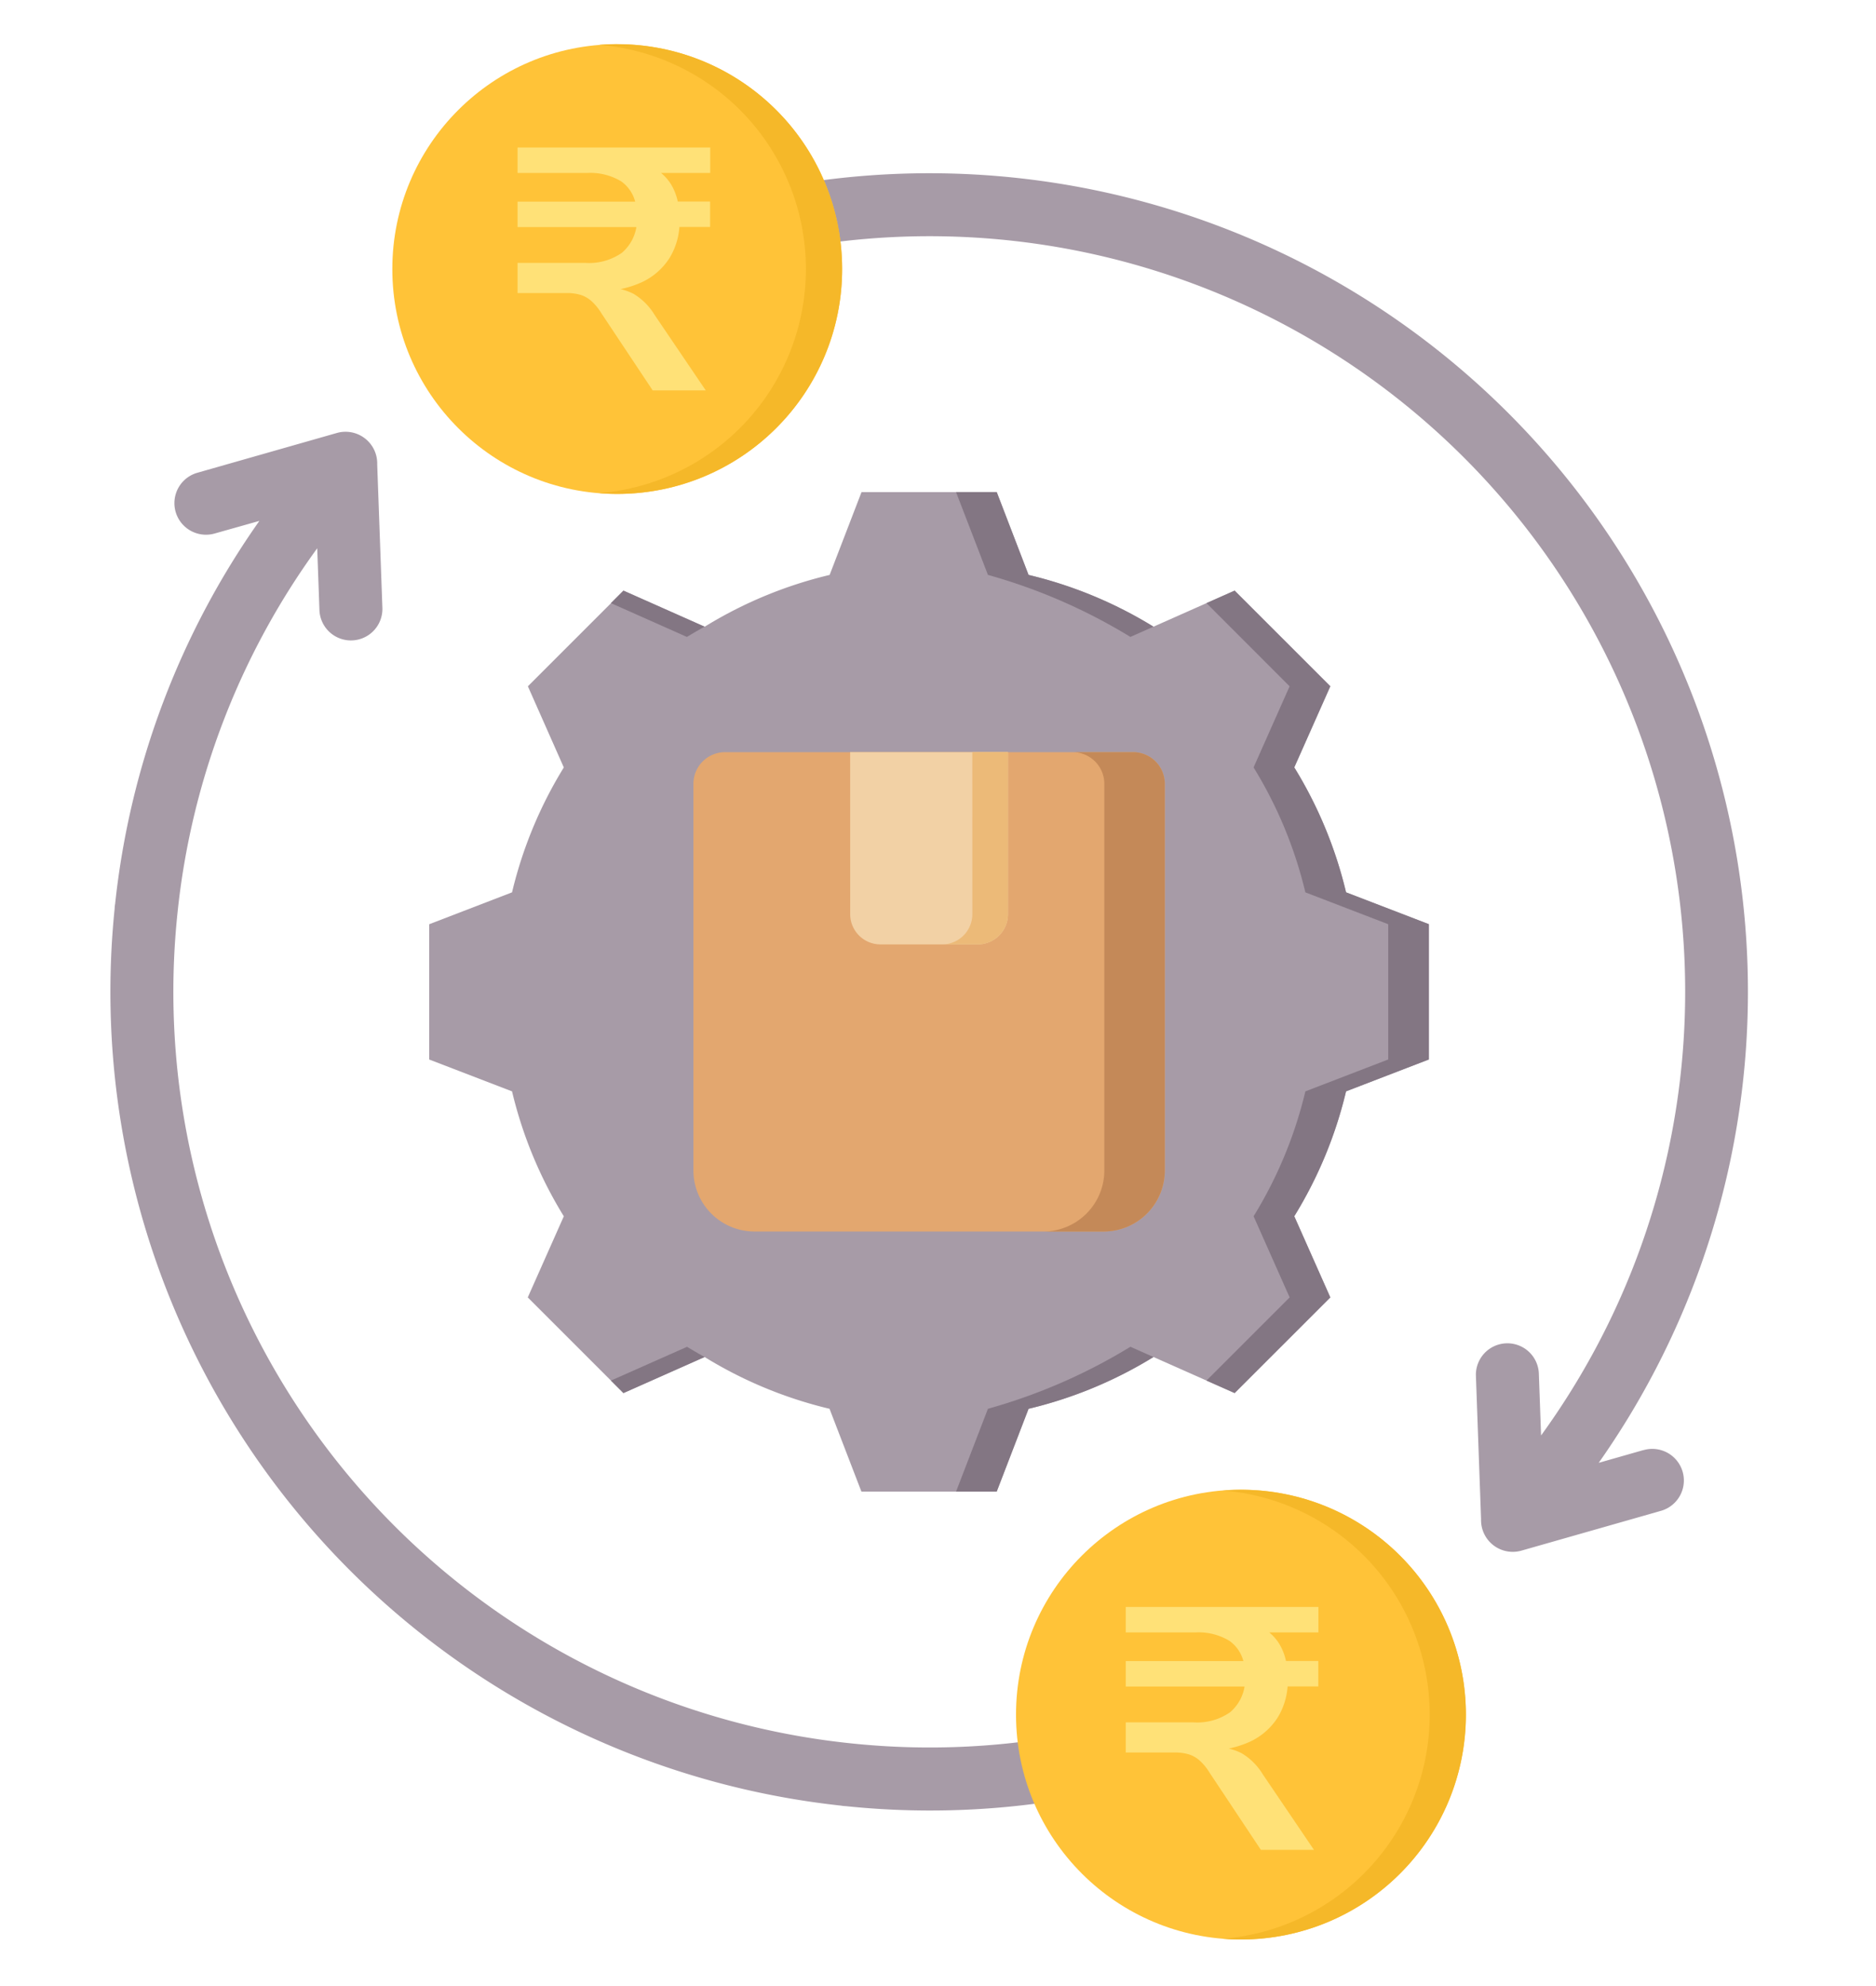 <svg xmlns="http://www.w3.org/2000/svg" xmlns:xlink="http://www.w3.org/1999/xlink" width="85" height="90" viewBox="0 0 85 90"><defs><clipPath id="a"><rect width="85" height="90" transform="translate(6228 1088)" fill="#fff" stroke="#707070" stroke-width="1"/></clipPath></defs><g transform="translate(-6228 -1088)" clip-path="url(#a)"><g transform="translate(5620.729 -1549.919)"><g transform="translate(612.27 2639.919)"><g transform="translate(14.449 20.3)"><path d="M156.586,133.183a19.33,19.33,0,0,1,5.66,2.346l3.677-1.634,4.335,4.335-1.633,3.676a19.324,19.324,0,0,1,2.346,5.661l3.753,1.444v6.13l-3.753,1.445a19.329,19.329,0,0,1-2.346,5.66l1.633,3.677-4.335,4.335-3.676-1.633a19.324,19.324,0,0,1-5.661,2.346l-1.444,3.753h-6.13l-1.445-3.753a19.323,19.323,0,0,1-5.66-2.346l-3.677,1.634-4.335-4.335,1.633-3.676a19.324,19.324,0,0,1-2.346-5.661l-3.753-1.444v-6.13l3.753-1.445a19.332,19.332,0,0,1,2.346-5.66L133.9,138.23l4.335-4.335,3.677,1.634a19.331,19.331,0,0,1,5.66-2.346l1.445-3.753h6.13Z" transform="translate(-129.43 -129.43)" fill="#a79ba7" fill-rule="evenodd"/><path d="M179.691,168.625l-3.677,1.634-.566-.566,3.449-1.531Q179.289,168.4,179.691,168.625Zm14.678-35.442a19.33,19.33,0,0,1,5.66,2.346l-1.045.464a25.5,25.5,0,0,0-6.456-2.811l-1.445-3.753h1.841Zm5.661,35.442a19.322,19.322,0,0,1-5.661,2.346l-1.444,3.753h-1.841l1.444-3.753a25.479,25.479,0,0,0,6.457-2.811Zm-24.584-34.164.566-.566,3.677,1.634q-.4.223-.8.464Zm26.985,0,1.275-.566,4.335,4.335-1.633,3.676a19.325,19.325,0,0,1,2.346,5.661l3.753,1.444v6.13l-3.753,1.445a19.329,19.329,0,0,1-2.346,5.66l1.633,3.677-4.335,4.335-1.275-.566,3.768-3.768-1.634-3.677a19.332,19.332,0,0,0,2.346-5.66l3.753-1.445v-6.13l-3.753-1.444a19.324,19.324,0,0,0-2.347-5.661l1.633-3.676Z" transform="translate(-167.214 -129.43)" fill="#837683" fill-rule="evenodd"/></g><g transform="translate(26.418 32.083)"><path d="M199.051,217.025h15.881a2.769,2.769,0,0,0,2.74-2.786V196.751a1.436,1.436,0,0,0-1.424-1.448H197.735a1.436,1.436,0,0,0-1.424,1.448v17.488a2.769,2.769,0,0,0,2.741,2.786Z" transform="translate(-196.31 -195.301)" fill="#e3a76f" fill-rule="evenodd"/><path d="M285.066,217.025h2.74a2.769,2.769,0,0,0,2.74-2.786V196.751a1.436,1.436,0,0,0-1.424-1.448h-2.74a1.436,1.436,0,0,1,1.424,1.448v17.488a2.768,2.768,0,0,1-2.74,2.786Z" transform="translate(-269.187 -195.301)" fill="#c48958" fill-rule="evenodd"/><path d="M236.013,195.3h7.152v7.345a1.373,1.373,0,0,1-1.369,1.369h-4.412a1.373,1.373,0,0,1-1.369-1.369Z" transform="translate(-228.911 -195.3)" fill="#f2d1a5" fill-rule="evenodd"/><path d="M260.667,195.3h1.616v7.345a1.373,1.373,0,0,1-1.369,1.369H259.3a1.372,1.372,0,0,0,1.369-1.369Z" transform="translate(-248.03 -195.3)" fill="#ecba78" fill-rule="evenodd"/></g><path d="M102.973,115.373a1.429,1.429,0,1,1,1.436,2.472A36.907,36.907,0,0,1,82,122.671a1.437,1.437,0,0,1-.22-.024A37.094,37.094,0,0,1,48.869,82a1.429,1.429,0,0,1,.023-.221,36.908,36.908,0,0,1,6.535-17.351L53.4,65a1.431,1.431,0,0,1-.783-2.753l6.328-1.805a1.436,1.436,0,0,1,1.821,1.429L61,68.349a1.427,1.427,0,1,1-2.852.1l-.1-2.78a34.056,34.056,0,0,0-6.329,16.511h0A34.235,34.235,0,0,0,82.183,119.82h0a34.094,34.094,0,0,0,20.791-4.447Zm15.161-8.837-2.023.577A37.089,37.089,0,0,0,67.14,53.7a1.429,1.429,0,1,0,1.436,2.472,34.235,34.235,0,0,1,44.924,49.7l-.1-2.78a1.427,1.427,0,1,0-2.852.1l.233,6.475a1.436,1.436,0,0,0,1.821,1.427l6.328-1.805a1.431,1.431,0,0,0-.783-2.753Z" transform="translate(-48.674 -42.823)" fill="#a79ba7" fill-rule="evenodd"/><g transform="translate(12.777 0)"><circle cx="10.19" cy="10.19" r="10.19" transform="translate(0 0.004)" fill="#ffc338"/><path d="M173.261,16a10.19,10.19,0,1,1,0,20.38q-.415,0-.822-.034a10.19,10.19,0,0,0,0-20.314q.407-.032.822-.034Z" transform="translate(-163.071 -15.999)" fill="#f5b829" fill-rule="evenodd"/></g><g transform="translate(41.036 65.509)"><circle cx="10.19" cy="10.19" r="10.19" transform="translate(0 0)" fill="#ffc338"/><path d="M331.2,382.1a10.19,10.19,0,1,1,0,20.38q-.415,0-.822-.034a10.19,10.19,0,0,0,0-20.314Q330.78,382.1,331.2,382.1Z" transform="translate(-321.005 -382.098)" fill="#f5b829" fill-rule="evenodd"/></g></g><path d="M6.479-.976l-2.327-3.5a2.413,2.413,0,0,0-.43-.531,1.349,1.349,0,0,0-.5-.294,2.173,2.173,0,0,0-.648-.086H.357V-6.754H3.418a2.589,2.589,0,0,0,1.671-.461A1.945,1.945,0,0,0,5.76-8.532l.266.156H.357V-9.531H6.025l-.3.2a1.632,1.632,0,0,0-.672-1.117A2.7,2.7,0,0,0,3.5-10.828H.357v-1.155H9.086v1.155h-2.8l.25-.219a2.1,2.1,0,0,1,.78.742,2.514,2.514,0,0,1,.344,1.07l-.359-.3h1.78v1.155H7.351l.344-.359A3.137,3.137,0,0,1,7.258-7,2.976,2.976,0,0,1,5.97-5.87a4.63,4.63,0,0,1-2.006.4v-.156H4.4a2.514,2.514,0,0,1,1.21.273,2.8,2.8,0,0,1,.958.958L8.884-.976Z" transform="translate(630.364 2656.586)" fill="#ffe177"/><path d="M6.479-.976l-2.327-3.5a2.413,2.413,0,0,0-.43-.531,1.349,1.349,0,0,0-.5-.294,2.173,2.173,0,0,0-.648-.086H.357V-6.754H3.418a2.589,2.589,0,0,0,1.671-.461A1.945,1.945,0,0,0,5.76-8.532l.266.156H.357V-9.531H6.025l-.3.2a1.632,1.632,0,0,0-.672-1.117A2.7,2.7,0,0,0,3.5-10.828H.357v-1.155H9.086v1.155h-2.8l.25-.219a2.1,2.1,0,0,1,.78.742,2.514,2.514,0,0,1,.344,1.07l-.359-.3h1.78v1.155H7.351l.344-.359A3.137,3.137,0,0,1,7.258-7,2.976,2.976,0,0,1,5.97-5.87a4.63,4.63,0,0,1-2.006.4v-.156H4.4a2.514,2.514,0,0,1,1.21.273,2.8,2.8,0,0,1,.958.958L8.884-.976Z" transform="translate(657.921 2722.723)" fill="#ffe177"/></g></g></svg>